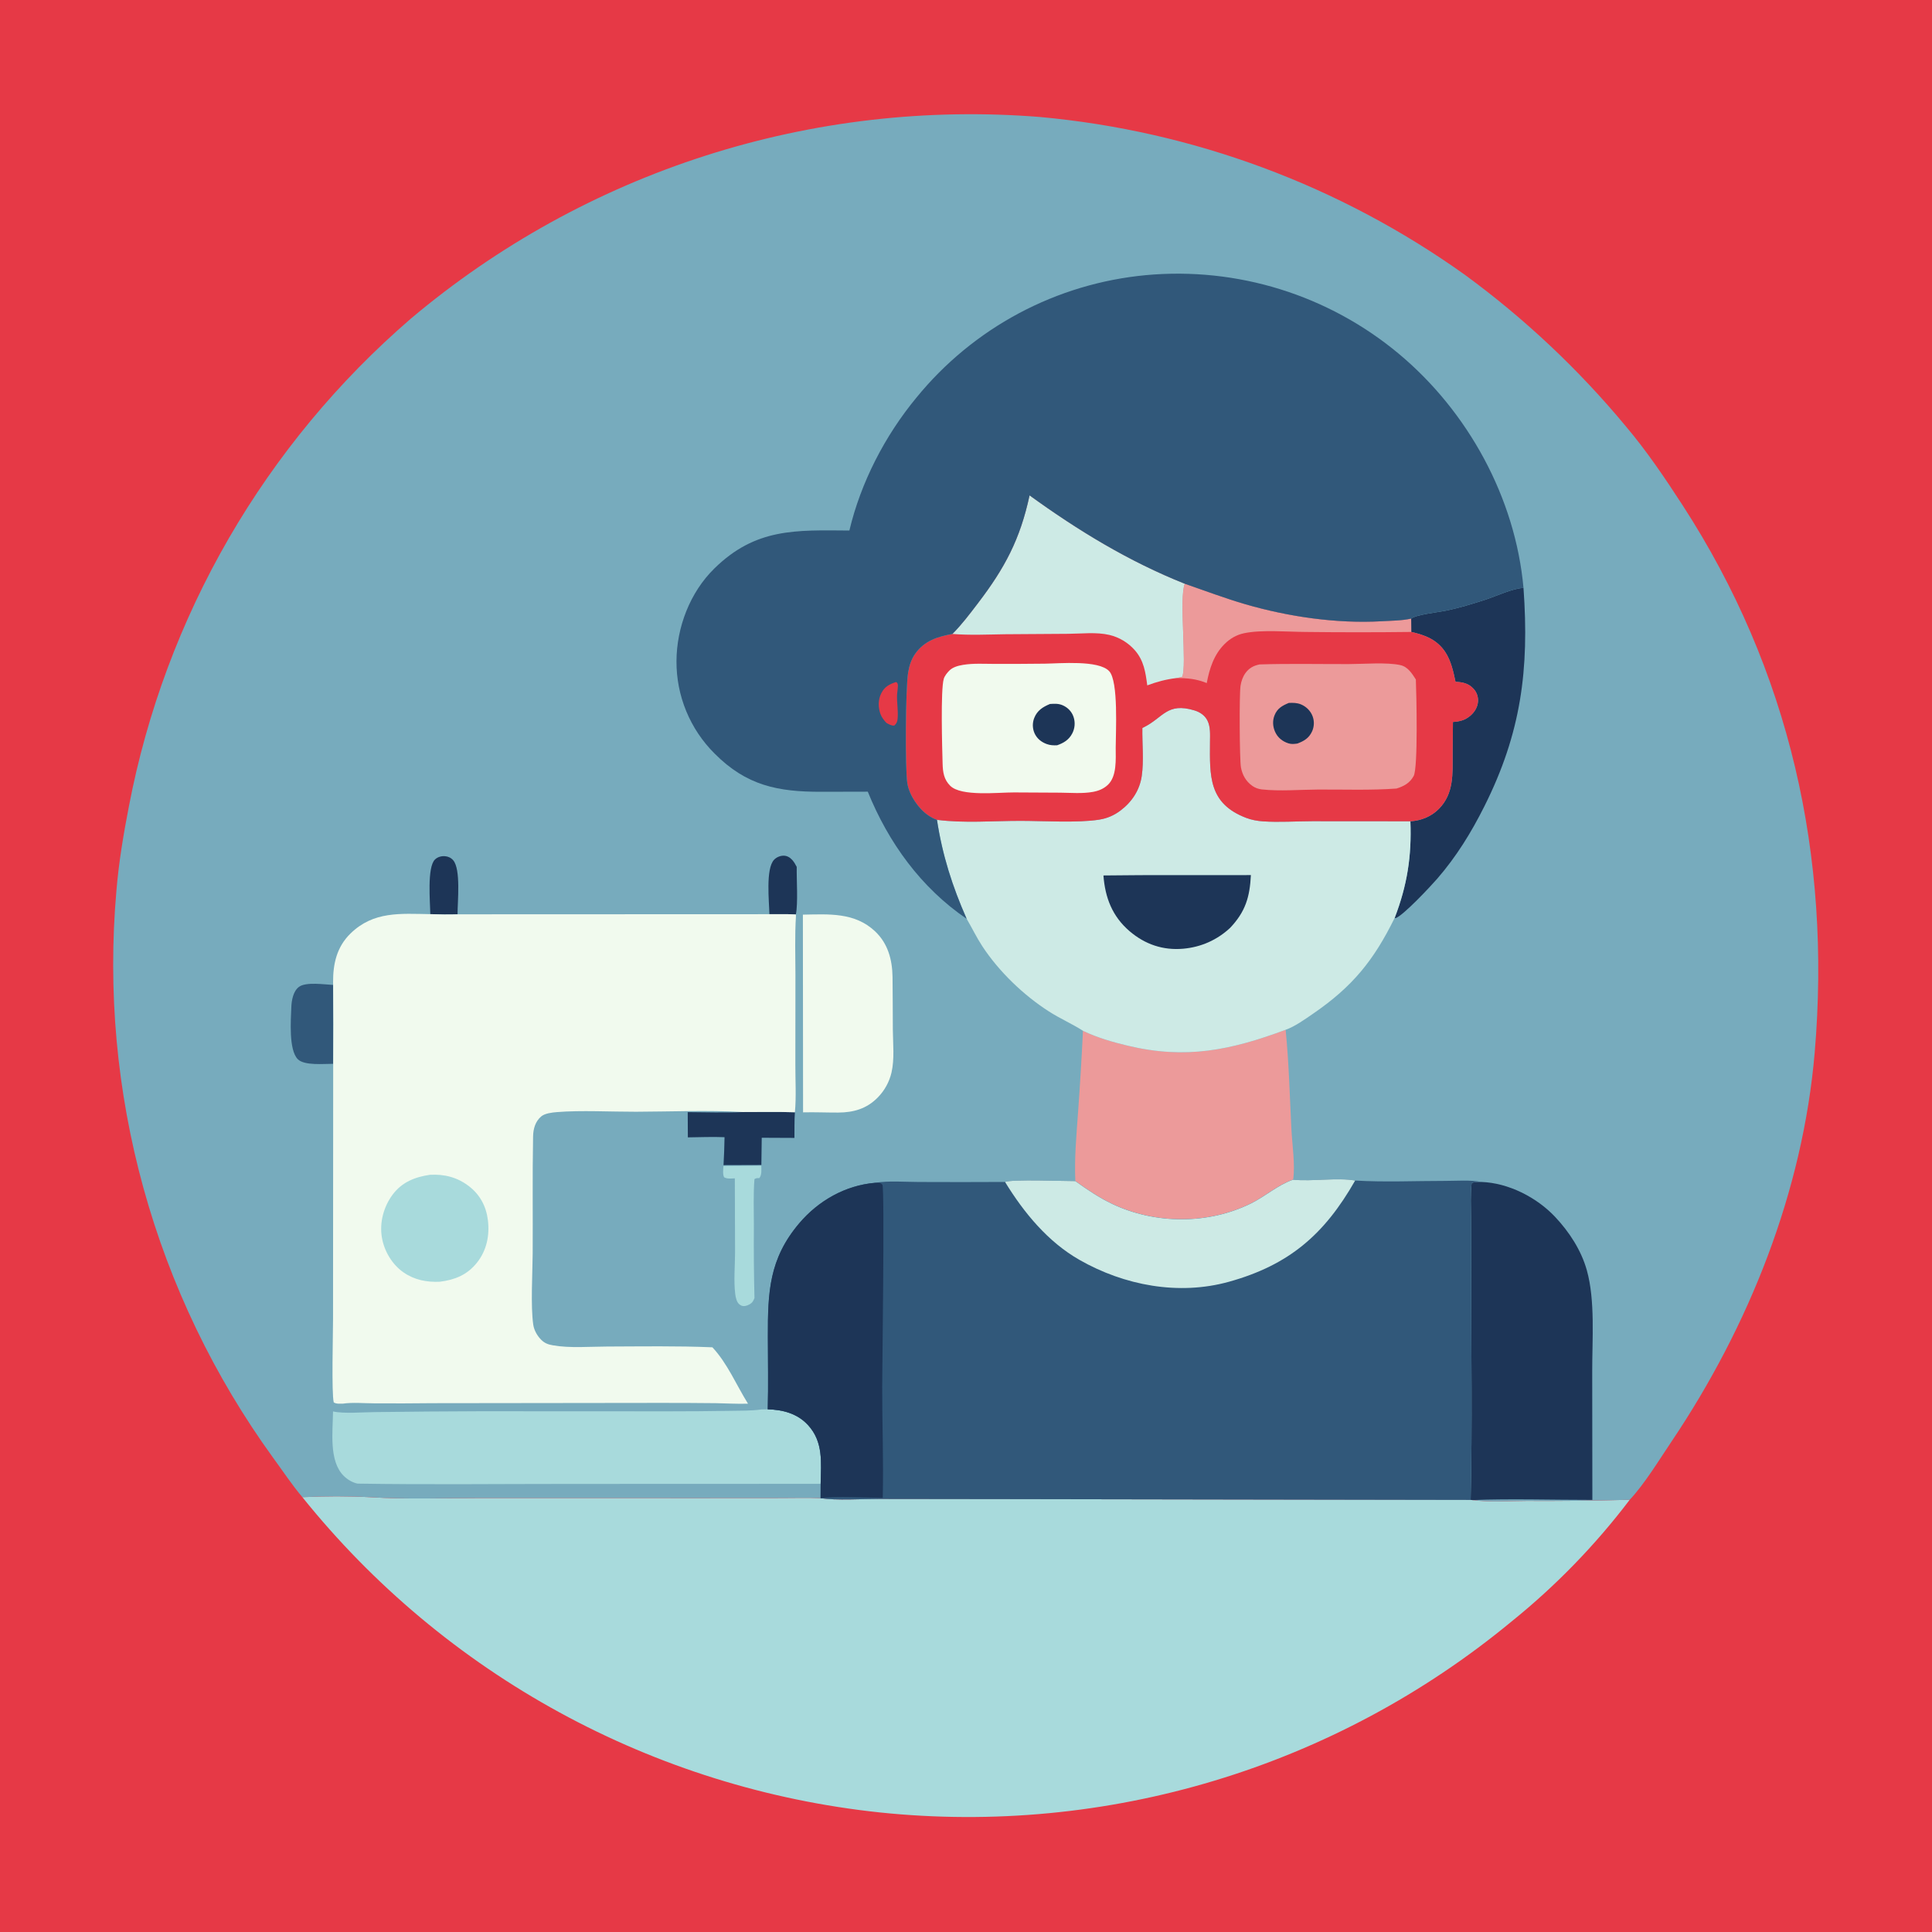 <?xml version="1.0" encoding="utf-8" ?>
<svg xmlns="http://www.w3.org/2000/svg" xmlns:xlink="http://www.w3.org/1999/xlink" width="1024" height="1024">
	<path fill="#E63946" d="M0 0L1024 0L1024 1024L0 1024L0 0Z"/>
	<path fill="#A8DADC" d="M160.263 793.531C172.16 792.952 184.744 792.91 196.629 793.571C215.768 794.76 235.262 793.987 254.453 793.991L372.273 794.013L414.293 793.981C421.136 793.988 428.095 793.745 434.927 794.064C443.182 795.35 456.982 794.444 465.815 794.468L536.141 794.557L779.474 794.97L780.419 795.068C789.565 796.321 799.614 795.525 808.872 795.507Q836.332 795.65 863.783 794.915Q856.948 803.926 849.576 812.504Q842.204 821.081 834.322 829.193Q826.44 837.305 818.078 844.921Q809.716 852.537 800.905 859.628Q796.581 863.197 792.169 866.658Q787.758 870.119 783.262 873.47Q778.766 876.82 774.188 880.058Q769.611 883.296 764.954 886.42Q760.297 889.543 755.565 892.55Q750.832 895.557 746.027 898.446Q741.221 901.335 736.345 904.103Q731.469 906.872 726.526 909.519Q721.583 912.166 716.576 914.689Q711.569 917.213 706.5 919.611Q701.432 922.01 696.306 924.282Q691.18 926.554 685.999 928.698Q680.818 930.842 675.585 932.857Q670.353 934.872 665.072 936.757Q659.791 938.642 654.465 940.395Q649.139 942.148 643.771 943.768Q638.404 945.389 632.997 946.876Q627.591 948.362 622.149 949.715Q616.708 951.067 611.234 952.284Q605.761 953.501 600.259 954.582Q594.757 955.662 589.23 956.607Q583.703 957.551 578.154 958.357Q572.605 959.164 567.038 959.833Q561.471 960.501 555.889 961.032Q550.307 961.562 544.714 961.954Q539.12 962.346 533.519 962.599Q527.917 962.852 522.312 962.966Q516.706 963.08 511.099 963.055Q505.491 963.03 499.887 962.866Q494.282 962.702 488.683 962.399Q483.084 962.096 477.495 961.654Q471.905 961.212 466.328 960.632Q460.766 960.043 455.221 959.318Q449.676 958.592 444.15 957.73Q438.624 956.868 433.121 955.87Q427.618 954.872 422.142 953.739Q416.665 952.606 411.218 951.338Q405.771 950.07 400.357 948.669Q394.943 947.267 389.565 945.733Q384.187 944.198 378.848 942.531Q373.509 940.865 368.214 939.067Q362.918 937.269 357.668 935.342Q352.418 933.414 347.217 931.358Q342.016 929.302 336.867 927.118Q331.719 924.934 326.626 922.624Q321.532 920.313 316.498 917.879Q311.463 915.444 306.49 912.885Q301.516 910.327 296.608 907.647Q291.699 904.967 286.858 902.167Q282.017 899.367 277.246 896.448Q272.475 893.53 267.778 890.495Q263.08 887.459 258.459 884.309Q253.838 881.159 249.296 877.896Q244.754 874.633 240.294 871.26Q235.833 867.886 231.457 864.403Q227.082 860.92 222.793 857.331Q218.504 853.741 214.305 850.047Q210.106 846.353 206 842.557Q201.893 838.76 197.881 834.864Q193.869 830.967 189.954 826.973Q186.04 822.979 182.225 818.889Q178.41 814.8 174.697 810.618Q170.983 806.436 167.375 802.163Q163.766 797.891 160.263 793.531Z"/>
	<path fill="#77ABBD" d="M160.263 793.531C154.638 786.889 149.861 779.583 144.707 772.577Q141.787 768.546 138.958 764.45Q136.129 760.354 133.392 756.197Q130.655 752.039 128.012 747.821Q125.368 743.603 122.82 739.328Q120.272 735.052 117.819 730.72Q115.367 726.388 113.012 722.003Q110.657 717.618 108.401 713.181Q106.144 708.744 103.987 704.258Q101.831 699.772 99.775 695.238Q97.719 690.705 95.764 686.127Q93.81 681.549 91.959 676.928Q90.107 672.308 88.359 667.647Q86.612 662.986 84.968 658.288Q83.325 653.589 81.787 648.855Q80.249 644.121 78.817 639.354Q77.385 634.586 76.061 629.788Q74.736 624.99 73.518 620.164Q72.301 615.337 71.191 610.485Q70.082 605.632 69.081 600.756Q68.081 595.88 67.189 590.983Q66.298 586.086 65.516 581.17Q64.734 576.254 64.062 571.322Q63.39 566.39 62.829 561.444Q62.267 556.498 61.816 551.541Q61.365 546.583 61.025 541.617Q60.685 536.651 60.456 531.679Q60.227 526.706 60.109 521.73Q59.991 516.754 59.984 511.776Q59.977 506.799 60.082 501.822Q60.186 496.845 60.401 491.872Q60.617 486.899 60.944 481.932Q61.27 476.965 61.708 472.007C62.955 456.975 65.49 441.933 68.368 427.138Q69.262 422.472 70.254 417.826Q71.246 413.179 72.336 408.555Q73.425 403.93 74.611 399.329Q75.797 394.729 77.079 390.154Q78.361 385.579 79.738 381.032Q81.115 376.485 82.588 371.968Q84.06 367.45 85.627 362.965Q87.193 358.48 88.853 354.028Q90.514 349.577 92.267 345.161Q94.02 340.745 95.865 336.367Q97.71 331.988 99.646 327.65Q101.583 323.311 103.609 319.014Q105.636 314.717 107.753 310.463Q109.869 306.21 112.074 302.001Q114.279 297.793 116.571 293.631Q118.864 289.47 121.243 285.358Q123.622 281.245 126.087 277.184Q128.552 273.122 131.101 269.113Q133.651 265.103 136.283 261.148Q138.916 257.193 141.631 253.294Q144.346 249.396 147.142 245.554Q149.938 241.713 152.814 237.931Q155.69 234.149 158.644 230.428Q161.598 226.708 164.63 223.049Q167.662 219.391 170.769 215.797Q173.877 212.204 177.059 208.676Q180.241 205.148 183.496 201.687Q186.752 198.226 190.079 194.835Q193.406 191.443 196.803 188.122Q200.201 184.8 203.667 181.551Q207.133 178.302 210.666 175.126Q214.2 171.949 217.799 168.848Q222.092 165.231 226.471 161.72Q230.851 158.209 235.314 154.805Q239.778 151.402 244.324 148.108Q248.869 144.815 253.494 141.633Q258.118 138.451 262.819 135.383Q267.519 132.315 272.293 129.363Q277.067 126.41 281.912 123.575Q286.757 120.74 291.669 118.024Q296.581 115.307 301.558 112.712Q306.535 110.116 311.574 107.642Q316.613 105.169 321.711 102.819Q326.808 100.469 331.962 98.244Q337.115 96.019 342.321 93.921Q347.528 91.822 352.783 89.851Q358.039 87.88 363.342 86.037Q368.644 84.195 373.99 82.483Q379.335 80.77 384.721 79.188Q390.107 77.607 395.53 76.157Q400.952 74.707 406.409 73.39Q411.865 72.072 417.352 70.889Q422.839 69.705 428.354 68.655Q433.868 67.606 439.406 66.691Q444.944 65.776 450.503 64.996Q456.062 64.217 461.638 63.573Q467.214 62.929 472.805 62.421Q478.395 61.914 483.996 61.542Q489.597 61.171 495.205 60.937Q500.814 60.702 506.426 60.605Q512.038 60.507 517.651 60.546Q523.265 60.585 528.875 60.761Q534.486 60.937 540.09 61.25Q545.695 61.563 551.29 62.012Q555.07 62.358 558.844 62.766Q562.618 63.174 566.384 63.644Q570.151 64.115 573.909 64.647Q577.667 65.18 581.416 65.774Q585.165 66.369 588.904 67.026Q592.643 67.682 596.37 68.4Q600.097 69.119 603.812 69.898Q607.527 70.678 611.228 71.519Q614.93 72.36 618.617 73.262Q622.304 74.165 625.976 75.127Q629.647 76.09 633.302 77.114Q636.958 78.137 640.595 79.221Q644.233 80.305 647.853 81.449Q651.472 82.592 655.072 83.796Q658.672 84.999 662.252 86.262Q665.831 87.525 669.39 88.847Q672.948 90.168 676.484 91.549Q680.02 92.929 683.532 94.368Q687.045 95.806 690.533 97.303Q694.022 98.799 697.485 100.353Q700.948 101.907 704.385 103.518Q707.822 105.129 711.232 106.797Q714.642 108.465 718.024 110.188Q721.406 111.912 724.759 113.691Q728.111 115.471 731.435 117.305Q734.758 119.14 738.05 121.029Q741.342 122.918 744.603 124.862Q747.863 126.805 751.091 128.802Q754.319 130.799 757.514 132.849Q760.708 134.9 763.869 137.002Q767.029 139.105 770.154 141.259Q773.279 143.414 776.368 145.62Q788.24 154.31 799.554 163.715Q810.868 173.12 821.58 183.205Q832.292 193.29 842.363 204.016Q852.433 214.742 861.823 226.068C872.874 239.166 882.395 253.284 891.715 267.64C948.641 355.326 970.647 453.958 961.847 557.657C955.586 631.444 927.019 702.96 885.924 764.073C879.459 773.688 871.553 786.686 863.783 794.915Q836.332 795.65 808.872 795.507C799.614 795.525 789.565 796.321 780.419 795.068L779.474 794.97L536.141 794.557L465.815 794.468C456.982 794.444 443.182 795.35 434.927 794.064C428.095 793.745 421.136 793.988 414.293 793.981L372.273 794.013L254.453 793.991C235.262 793.987 215.768 794.76 196.629 793.571C184.744 792.91 172.16 792.952 160.263 793.531Z"/>
	<path fill="#1D3557" d="M407.802 484.54C407.663 477.78 405.746 460.481 410.272 455.689C411.552 454.334 413.551 453.501 415.413 453.53C417.208 453.558 418.742 454.488 419.916 455.802C420.878 456.879 421.636 458.192 422.28 459.476C422.157 466.169 423.039 478.6 421.828 484.685C417.189 484.408 412.453 484.569 407.802 484.54Z"/>
	<path fill="#1D3557" d="M228.06 484.516C228.02 478.461 226.244 459.698 230.551 455.548C231.963 454.187 233.946 453.657 235.873 453.806C237.563 453.937 239.096 454.663 240.202 455.957C244.327 460.782 242.499 477.919 242.503 484.605C237.661 484.745 232.898 484.701 228.06 484.516Z"/>
	<path fill="#A8DADC" d="M383.436 617.978L403.513 617.819C403.506 620.011 403.867 622.659 402.461 624.424C401.396 624.416 400.77 624.344 399.876 624.974C399.234 633.111 399.574 641.513 399.57 649.683Q399.413 668.84 399.885 687.991C399.671 688.585 399.405 689.145 399.073 689.682C398.263 690.994 396.472 691.932 394.962 692.196C393.672 692.421 392.714 692.064 391.741 691.21C390.399 690.032 389.892 687.488 389.686 685.82C388.825 678.841 389.565 671.064 389.599 663.998L389.477 624.555C387.537 624.601 385.496 624.962 383.796 623.981C382.939 622.3 383.363 619.831 383.436 617.978Z"/>
	<path fill="#31587A" d="M176.599 563.842C171.738 563.803 161.27 564.926 157.816 561.379C152.94 556.371 154.166 540.629 154.411 533.82C154.538 530.266 155.38 525.345 158.461 523.057C162.181 520.293 172.037 521.82 176.575 522.035Q176.757 542.938 176.599 563.842Z"/>
	<path fill="#1D3557" d="M393.55 589.404C402.789 589.415 412.084 589.208 421.316 589.526C420.996 594.015 421.131 598.613 421.071 603.117L403.735 603.037L403.543 617.465L383.483 617.529Q383.911 610.139 384.02 602.738C377.579 602.463 371.03 602.757 364.579 602.826L364.505 589.455C374.158 589.529 383.909 589.848 393.55 589.404Z"/>
	<path fill="#F1FAEE" d="M425.551 484.783C439.314 484.535 453.079 483.47 463.858 493.677C470.637 500.096 472.914 508.669 473.062 517.724C473.214 527.07 473.14 536.431 473.222 545.779C473.286 553.093 474.17 561.351 472.505 568.516Q472.287 569.439 472.007 570.345Q471.727 571.252 471.386 572.137Q471.045 573.022 470.645 573.882Q470.245 574.742 469.787 575.573Q469.33 576.404 468.817 577.201Q468.304 577.999 467.739 578.761Q467.173 579.522 466.557 580.243Q465.941 580.964 465.277 581.642C459.423 587.651 452.442 589.647 444.259 589.68C438.059 589.705 431.839 589.414 425.642 589.568L425.551 484.783Z"/>
	<path fill="#1D3557" d="M747.94 327.872C750.709 325.734 761.897 324.568 766.123 323.712C773.267 322.265 780.283 320.11 787.217 317.872C792.722 316.095 802.014 311.717 807.485 311.632C810.586 354.844 806.25 388.488 786.718 427.423C779.753 441.309 771.918 454.025 761.717 465.784C758.377 469.634 743.769 485.276 739.694 486.643L739.214 486.478C745.843 469.243 748.269 453.733 747.536 435.291C753.206 434.961 758.541 432.84 762.584 428.776C770.712 420.607 769.892 410.001 769.941 399.435L770.086 382.662C773.63 382.439 776.479 381.741 779.257 379.395C781.553 377.456 783.225 374.749 783.381 371.692C783.504 369.285 782.719 366.963 781.102 365.17C778.374 362.146 775.323 361.57 771.459 361.366C770.304 355.931 769.083 350.195 765.958 345.502C761.63 339.002 755.258 336.556 747.981 334.941L747.94 327.872Z"/>
	<path fill="#EC9A9A" d="M573.991 546.328C574.171 546.418 574.349 546.513 574.531 546.599C581.804 550.039 589.851 552.352 597.66 554.222C628.533 561.616 652.403 556.613 681.409 545.808C683.172 563.311 683.583 581.046 684.484 598.617C684.909 606.906 686.534 617.223 685.403 625.269C685.265 625.314 685.126 625.356 684.989 625.403C677.388 628.026 670.476 634.155 663.216 637.767C640.438 649.103 612.311 648.961 589.436 638.07C582.51 634.773 576.174 630.459 569.951 626.007C569.391 613.893 570.549 601.431 571.412 589.353C572.432 575.066 573.318 560.636 573.991 546.328Z"/>
	<path fill="#A8DADC" d="M406.906 746.968C414.865 747.156 422.575 749.173 428.195 755.23C436.522 764.203 435.175 775.238 434.963 786.46L301 786.51C263.862 786.505 226.658 786.947 189.526 786.347C186.824 785.804 184.15 784.194 182.202 782.271C174.182 774.355 176.419 758.55 176.506 748.084C182.169 749.389 192.511 748.474 198.712 748.441Q226.55 748.069 254.391 747.987L354.441 748.033Q370.475 748.039 386.507 747.78C392.125 747.67 397.98 747.818 403.542 747.04L406.906 746.968Z"/>
	<path fill="#1D3557" d="M785.115 626.457C799.515 626.95 814.485 634.61 824.27 645.004C831.759 652.958 838.091 662.681 841.056 673.269C845.555 689.332 843.866 710.161 843.907 726.907L843.984 794.984C822.872 794.999 801.501 794.296 780.419 795.068L779.474 794.97C780.4 755.307 779.729 715.534 779.74 675.856L779.66 645.46C779.636 639.394 779.286 633.099 780.004 627.073C781.468 626.343 783.473 626.515 785.115 626.457Z"/>
	<path fill="#CDEAE5" d="M605.473 385.834L606.105 385.533C616.556 380.424 618.488 372.07 633.11 376.542C635.968 377.416 638.54 379.107 639.929 381.822C641.657 385.2 641.346 389.408 641.321 393.1C641.197 411.231 640.451 425.896 660.589 433.523C663.359 434.571 666.392 435.123 669.34 435.329C677.927 435.928 686.872 435.271 695.5 435.251L747.536 435.291C748.269 453.733 745.843 469.243 739.214 486.478C728.115 509.056 716.862 522.942 695.943 537.289C691.652 540.232 686.317 544.088 681.409 545.808C652.403 556.613 628.533 561.616 597.66 554.222C589.851 552.352 581.804 550.039 574.531 546.599C574.349 546.513 574.171 546.418 573.991 546.328C568.233 542.647 561.867 539.871 556.067 536.165C542.585 527.549 529.499 515.005 520.655 501.535C517.577 496.848 515.19 491.813 512.357 486.994C504.741 469.758 499.448 453.164 496.618 434.523C511.008 436.402 526.339 435.062 540.853 435.068C553.028 435.074 571.037 436.234 582.499 434.445C586.817 433.771 590.496 432.169 593.977 429.529C599.933 425.012 604.057 418.78 605.143 411.313C606.33 403.155 605.338 394.098 605.473 385.834Z"/>
	<path fill="#1D3557" d="M584.847 464.013C610.891 463.659 636.952 463.923 662.998 463.815C662.424 475.442 660.097 483.252 651.961 491.821C645.027 498.255 636.575 501.994 627.145 502.838C616.464 503.793 606.901 500.539 598.752 493.59C589.572 485.761 585.725 475.8 584.847 464.013Z"/>
	<path fill="#E63946" d="M545.687 262.55C571.416 281.205 598.365 297.604 627.983 309.4C638.66 313.083 649.266 317.112 660.114 320.267C682.812 326.868 708.539 330.628 732.165 329.276C737.228 328.986 742.996 328.976 747.94 327.872L747.981 334.941C755.258 336.556 761.63 339.002 765.958 345.502C769.083 350.195 770.304 355.931 771.459 361.366C775.323 361.57 778.374 362.146 781.102 365.17C782.719 366.963 783.504 369.285 783.381 371.692C783.225 374.749 781.553 377.456 779.257 379.395C776.479 381.741 773.63 382.439 770.086 382.662L769.941 399.435C769.892 410.001 770.712 420.607 762.584 428.776C758.541 432.84 753.206 434.961 747.536 435.291L695.5 435.251C686.872 435.271 677.927 435.928 669.34 435.329C666.392 435.123 663.359 434.571 660.589 433.523C640.451 425.896 641.197 411.231 641.321 393.1C641.346 389.408 641.657 385.2 639.929 381.822C638.54 379.107 635.968 377.416 633.11 376.542C618.488 372.07 616.556 380.424 606.105 385.533L605.473 385.834C605.338 394.098 606.33 403.155 605.143 411.313C604.057 418.78 599.933 425.012 593.977 429.529C590.496 432.169 586.817 433.771 582.499 434.445C571.037 436.234 553.028 435.074 540.853 435.068C526.339 435.062 511.008 436.402 496.618 434.523C495.006 434.009 493.392 433.108 492 432.159C486.764 428.589 481.984 421.569 480.913 415.232C479.674 407.899 479.953 364.721 481.315 356.504C481.911 352.904 482.958 349.471 485.095 346.472C490.004 339.578 496.917 337.457 504.788 336.004C509.697 331.106 514.056 325.307 518.26 319.799C532.567 301.055 540.685 285.853 545.687 262.55Z"/>
	<path fill="#EC9A9A" d="M627.983 309.4C638.66 313.083 649.266 317.112 660.114 320.267C682.812 326.868 708.539 330.628 732.165 329.276C737.228 328.986 742.996 328.976 747.94 327.872L747.981 334.941Q719.969 335.29 691.957 334.946C682.504 334.892 668.527 333.693 659.45 335.608C655.328 336.477 652.011 338.409 649.02 341.373C643.415 346.93 641.002 354.479 639.6 362.049C634.079 359.779 629.171 359.348 623.29 359.419C624.407 359.231 625.516 359.075 626.592 358.709C629.212 352.869 624.809 316.728 627.983 309.4Z"/>
	<path fill="#CDEAE5" d="M545.687 262.55C571.416 281.205 598.365 297.604 627.983 309.4C624.809 316.728 629.212 352.869 626.592 358.709C625.516 359.075 624.407 359.231 623.29 359.419C617.91 360.086 613.15 361.36 608.077 363.261C607.148 356.315 606.295 350.123 601.468 344.62Q600.811 343.873 600.098 343.179Q599.385 342.485 598.621 341.847Q597.857 341.21 597.047 340.633Q596.237 340.055 595.385 339.542Q594.532 339.029 593.643 338.582Q592.754 338.135 591.834 337.758Q590.913 337.381 589.966 337.075Q589.019 336.769 588.052 336.537C581.118 334.904 573.224 335.888 566.132 335.936L532.687 336.16C523.395 336.3 514.063 336.76 504.788 336.004C509.697 331.106 514.056 325.307 518.26 319.799C532.567 301.055 540.685 285.853 545.687 262.55Z"/>
	<path fill="#EC9A9A" d="M667.617 352.159C683.312 351.666 699.123 352.011 714.83 351.979C722.561 351.964 735.062 350.917 742.233 352.52C746.189 353.405 748.394 356.969 750.434 360.141C750.74 367.555 751.658 406.907 749.277 411.29C747.249 415.021 744.119 416.717 740.187 417.944C726.396 418.954 712.336 418.396 698.51 418.477C688.849 418.533 678.357 419.456 668.769 418.406C666.933 418.205 665.244 417.583 663.731 416.516C660.388 414.16 658.45 410.708 657.723 406.73C657.002 402.78 656.785 368.217 657.513 363.467C657.872 361.128 658.683 358.741 660.064 356.802C661.99 354.098 664.42 352.792 667.617 352.159Z"/>
	<path fill="#1D3557" d="M683.093 372.566C685.376 372.475 687.488 372.471 689.629 373.38C692.392 374.554 694.667 376.828 695.713 379.651Q695.893 380.138 696.025 380.641Q696.156 381.144 696.237 381.657Q696.318 382.17 696.349 382.689Q696.379 383.208 696.358 383.727Q696.337 384.246 696.265 384.76Q696.193 385.275 696.07 385.78Q695.948 386.285 695.777 386.775Q695.605 387.266 695.386 387.737C693.759 391.246 691.114 392.799 687.627 394.099C686.007 394.318 684.543 394.5 682.954 394.003C679.809 393.019 677.266 391.018 675.879 387.996C674.585 385.177 674.372 382.076 675.515 379.17C676.972 375.465 679.575 374.033 683.093 372.566Z"/>
	<path fill="#F1FAEE" d="M553.732 351.76C561.648 351.662 582.306 349.732 587.898 355.738C592.897 361.108 591.352 388.103 591.347 396.255C591.344 402.403 592.042 411.389 587.209 415.963C584.975 418.078 582.34 419.149 579.345 419.704C573.741 420.743 567.552 420.186 561.868 420.133L537.461 420.005C529.14 419.957 509.503 422.304 503.635 416.479C500.274 413.143 499.729 409.28 499.602 404.782C499.383 397.023 498.466 365.675 500.219 359.786C500.687 358.214 502.082 356.492 503.233 355.364C505.076 353.557 507.9 352.821 510.372 352.403C515.886 351.47 521.864 351.883 527.451 351.882Q540.592 351.909 553.732 351.76Z"/>
	<path fill="#1D3557" d="M556.497 373.124C558.828 372.96 560.951 372.846 563.153 373.775C565.879 374.926 568.019 377.103 568.98 379.917Q569.165 380.455 569.294 381.01Q569.423 381.564 569.496 382.128Q569.568 382.693 569.583 383.262Q569.598 383.831 569.555 384.398Q569.512 384.966 569.411 385.526Q569.311 386.086 569.154 386.634Q568.998 387.181 568.786 387.709Q568.575 388.238 568.311 388.742C566.56 392.118 563.775 393.809 560.287 395.013C558.346 395.099 556.649 395.037 554.802 394.368C551.915 393.323 549.539 391.41 548.289 388.561Q548.086 388.09 547.93 387.602Q547.773 387.114 547.665 386.613Q547.557 386.112 547.499 385.602Q547.44 385.093 547.431 384.58Q547.422 384.068 547.464 383.557Q547.505 383.046 547.596 382.541Q547.687 382.037 547.826 381.544Q547.966 381.05 548.153 380.573C549.716 376.582 552.696 374.71 556.497 373.124Z"/>
	<path fill="#F1FAEE" d="M176.575 522.035Q176.547 521.356 176.543 520.676C176.484 510.834 178.489 501.911 185.726 494.822C197.963 482.837 212.31 484.282 228.06 484.516C232.898 484.701 237.661 484.745 242.503 484.605L407.802 484.54C412.453 484.569 417.189 484.408 421.828 484.685L421.872 485.552C421.224 495.876 421.567 506.411 421.597 516.759L421.555 564.23C421.528 572.512 422.09 581.308 421.316 589.526C412.084 589.208 402.789 589.415 393.55 589.404C374.863 588.324 355.807 589.202 337.083 589.249C324.256 589.281 307.637 588.405 295.165 589.437C292.606 589.649 288.761 590.075 286.803 591.77C283.653 594.498 282.623 598.381 282.547 602.383C282.154 622.992 282.466 643.695 282.333 664.317C282.266 674.819 281.196 692.264 282.644 702.136C283.073 705.057 284.747 708.011 286.816 710.083C288.71 711.98 290.521 712.604 293.131 713.058C302.122 714.623 312.428 713.721 321.592 713.694C340.212 713.638 358.983 713.311 377.588 714.097C385.586 722.65 390.295 734.128 396.456 743.982C390.739 744.177 384.988 743.79 379.267 743.706C369.234 743.56 359.193 743.588 349.158 743.567L229.454 743.714Q213.885 743.899 198.315 743.798C192.997 743.781 186.842 743.198 181.608 743.979C179.947 743.941 178.326 744.189 176.899 743.299C175.667 738.639 176.52 706.304 176.517 699.305L176.599 563.842Q176.757 542.938 176.575 522.035Z"/>
	<path fill="#A8DADC" d="M227.953 622.657C235.601 622.271 242.302 623.963 248.436 628.615C254.345 633.096 257.662 639.306 258.582 646.591C259.611 654.748 257.964 662.81 252.727 669.329C247.576 675.742 241.079 678.348 233.12 679.345C226.255 679.677 219.714 678.412 213.957 674.453C207.842 670.246 203.583 663.074 202.39 655.762C201.103 647.87 203.349 639.586 208.099 633.182C213.045 626.515 220.053 623.786 227.953 622.657Z"/>
	<path fill="#31587A" d="M685.403 625.269C695.524 626.309 708.887 623.989 718.26 625.719C734.061 626.651 750.3 625.888 766.156 625.9C772.224 625.905 779.178 625.301 785.115 626.457C783.473 626.515 781.468 626.343 780.004 627.073C779.286 633.099 779.636 639.394 779.66 645.46L779.74 675.856C779.729 715.534 780.4 755.307 779.474 794.97L536.141 794.557L465.815 794.468C456.982 794.444 443.182 795.35 434.927 794.064L434.963 786.46C435.175 775.238 436.522 764.203 428.195 755.23C422.575 749.173 414.865 747.156 406.906 746.968C407.293 734.128 406.987 721.224 406.978 708.377C406.961 684.872 407.584 667.217 423.669 648.293C433.801 636.372 448.072 628.256 463.782 626.917C471.105 625.712 479.437 626.463 486.896 626.474Q509.793 626.587 532.691 626.458C536.442 624.951 563.603 626.035 569.951 626.007C576.174 630.459 582.51 634.773 589.436 638.07C612.311 648.961 640.438 649.103 663.216 637.767C670.476 634.155 677.388 628.026 684.989 625.403C685.126 625.356 685.265 625.314 685.403 625.269Z"/>
	<path fill="#CDEAE5" d="M685.403 625.269C695.524 626.309 708.887 623.989 718.26 625.719C702.014 654.237 683.275 670.506 651.331 679.37C624.675 686.766 595.915 681.316 572.173 667.782C555.382 658.21 542.666 642.735 532.691 626.458C536.442 624.951 563.603 626.035 569.951 626.007C576.174 630.459 582.51 634.773 589.436 638.07C612.311 648.961 640.438 649.103 663.216 637.767C670.476 634.155 677.388 628.026 684.989 625.403C685.126 625.356 685.265 625.314 685.403 625.269Z"/>
	<path fill="#1D3557" d="M406.906 746.968C407.293 734.128 406.987 721.224 406.978 708.377C406.961 684.872 407.584 667.217 423.669 648.293C433.801 636.372 448.072 628.256 463.782 626.917C465.563 626.97 466.442 626.604 467.708 627.922C468.933 631.567 467.598 724.767 467.582 735.024C467.553 754.63 468.349 774.306 467.87 793.906C459.363 793.87 442.576 792.89 434.927 794.064L434.963 786.46C435.175 775.238 436.522 764.203 428.195 755.23C422.575 749.173 414.865 747.156 406.906 746.968Z"/>
	<path fill="#31587A" d="M450.192 281.189C456.25 255.674 469.002 230.986 485.726 210.745Q487.124 209.029 488.564 207.348Q490.004 205.667 491.485 204.023Q492.967 202.378 494.488 200.771Q496.01 199.163 497.571 197.594Q499.132 196.025 500.732 194.495Q502.332 192.966 503.969 191.476Q505.606 189.986 507.279 188.538Q508.953 187.089 510.662 185.683Q512.371 184.276 514.114 182.913Q515.858 181.549 517.634 180.229Q519.411 178.909 521.22 177.633Q523.029 176.358 524.869 175.128Q526.709 173.898 528.579 172.713Q530.449 171.529 532.348 170.392Q534.247 169.255 536.173 168.165Q538.1 167.075 540.052 166.033Q542.005 164.991 543.984 163.999Q545.962 163.006 547.964 162.062Q549.966 161.119 551.991 160.225Q554.016 159.332 556.063 158.489Q558.109 157.646 560.176 156.854Q562.243 156.062 564.329 155.322Q566.415 154.581 568.518 153.893Q570.622 153.205 572.742 152.569Q574.862 151.933 576.997 151.35Q579.133 150.767 581.282 150.237Q583.431 149.707 585.592 149.231Q587.754 148.754 589.926 148.332Q592.099 147.909 594.282 147.541Q596.464 147.172 598.655 146.858Q600.846 146.544 603.044 146.284Q605.242 146.024 607.446 145.819Q609.685 145.613 611.929 145.462Q614.173 145.311 616.419 145.216Q618.666 145.12 620.914 145.08Q623.163 145.039 625.411 145.054Q627.66 145.069 629.908 145.139Q632.155 145.21 634.401 145.335Q636.646 145.46 638.887 145.641Q641.129 145.821 643.365 146.057Q645.602 146.292 647.832 146.583Q650.061 146.873 652.284 147.218Q654.506 147.564 656.719 147.963Q658.932 148.363 661.134 148.817Q663.336 149.271 665.527 149.779Q667.718 150.287 669.895 150.848Q672.073 151.41 674.236 152.025Q676.399 152.64 678.546 153.308Q680.693 153.975 682.823 154.696Q684.954 155.416 687.065 156.189Q689.177 156.962 691.27 157.786Q693.362 158.61 695.433 159.486Q697.504 160.361 699.554 161.287Q701.603 162.213 703.629 163.19Q705.654 164.166 707.656 165.191Q709.657 166.217 711.632 167.292Q713.608 168.366 715.556 169.489Q717.504 170.612 719.425 171.782Q721.345 172.952 723.236 174.169Q725.127 175.387 726.987 176.65Q728.847 177.913 730.676 179.222Q732.505 180.53 734.301 181.883Q736.097 183.237 737.859 184.633Q739.622 186.03 741.349 187.47C778.062 218.077 803.179 263.843 807.485 311.632C802.014 311.717 792.722 316.095 787.217 317.872C780.283 320.11 773.267 322.265 766.123 323.712C761.897 324.568 750.709 325.734 747.94 327.872C742.996 328.976 737.228 328.986 732.165 329.276C708.539 330.628 682.812 326.868 660.114 320.267C649.266 317.112 638.66 313.083 627.983 309.4C598.365 297.604 571.416 281.205 545.687 262.55C540.685 285.853 532.567 301.055 518.26 319.799C514.056 325.307 509.697 331.106 504.788 336.004C496.917 337.457 490.004 339.578 485.095 346.472C482.958 349.471 481.911 352.904 481.315 356.504C479.953 364.721 479.674 407.899 480.913 415.232C481.984 421.569 486.764 428.589 492 432.159C493.392 433.108 495.006 434.009 496.618 434.523C499.448 453.164 504.741 469.758 512.357 486.994C488.097 470.485 470.9 446.593 459.939 419.605L435.296 419.663C412.211 419.708 395.622 416.383 378.721 399.374Q377.517 398.176 376.375 396.92Q375.232 395.663 374.153 394.352Q373.074 393.04 372.061 391.677Q371.048 390.314 370.104 388.902Q369.16 387.49 368.287 386.033Q367.414 384.577 366.615 383.078Q365.815 381.58 365.091 380.044Q364.367 378.508 363.719 376.938Q363.072 375.368 362.503 373.767Q361.934 372.167 361.446 370.541Q360.957 368.914 360.549 367.266Q360.142 365.617 359.816 363.95Q359.491 362.283 359.249 360.602Q359.007 358.921 358.848 357.23Q358.689 355.54 358.614 353.843Q358.54 352.146 358.549 350.448C358.622 332.483 365.706 313.98 378.603 301.326C400.541 279.8 421.732 280.98 450.192 281.189Z"/>
	<path fill="#E63946" d="M474.893 361.496C475.038 361.579 475.216 361.622 475.33 361.745C475.522 361.951 475.695 362.189 475.786 362.455C476.168 363.573 475.485 367.037 475.448 368.422C475.338 372.545 476.136 376.775 475.757 380.867C475.605 382.508 475.228 383.493 473.991 384.566C472.381 384.695 471.188 383.872 469.813 383.148C468.506 381.72 467.325 380.278 466.658 378.432C465.381 374.903 465.376 370.83 467.088 367.447C468.83 364.005 471.346 362.635 474.893 361.496Z"/>
</svg>
